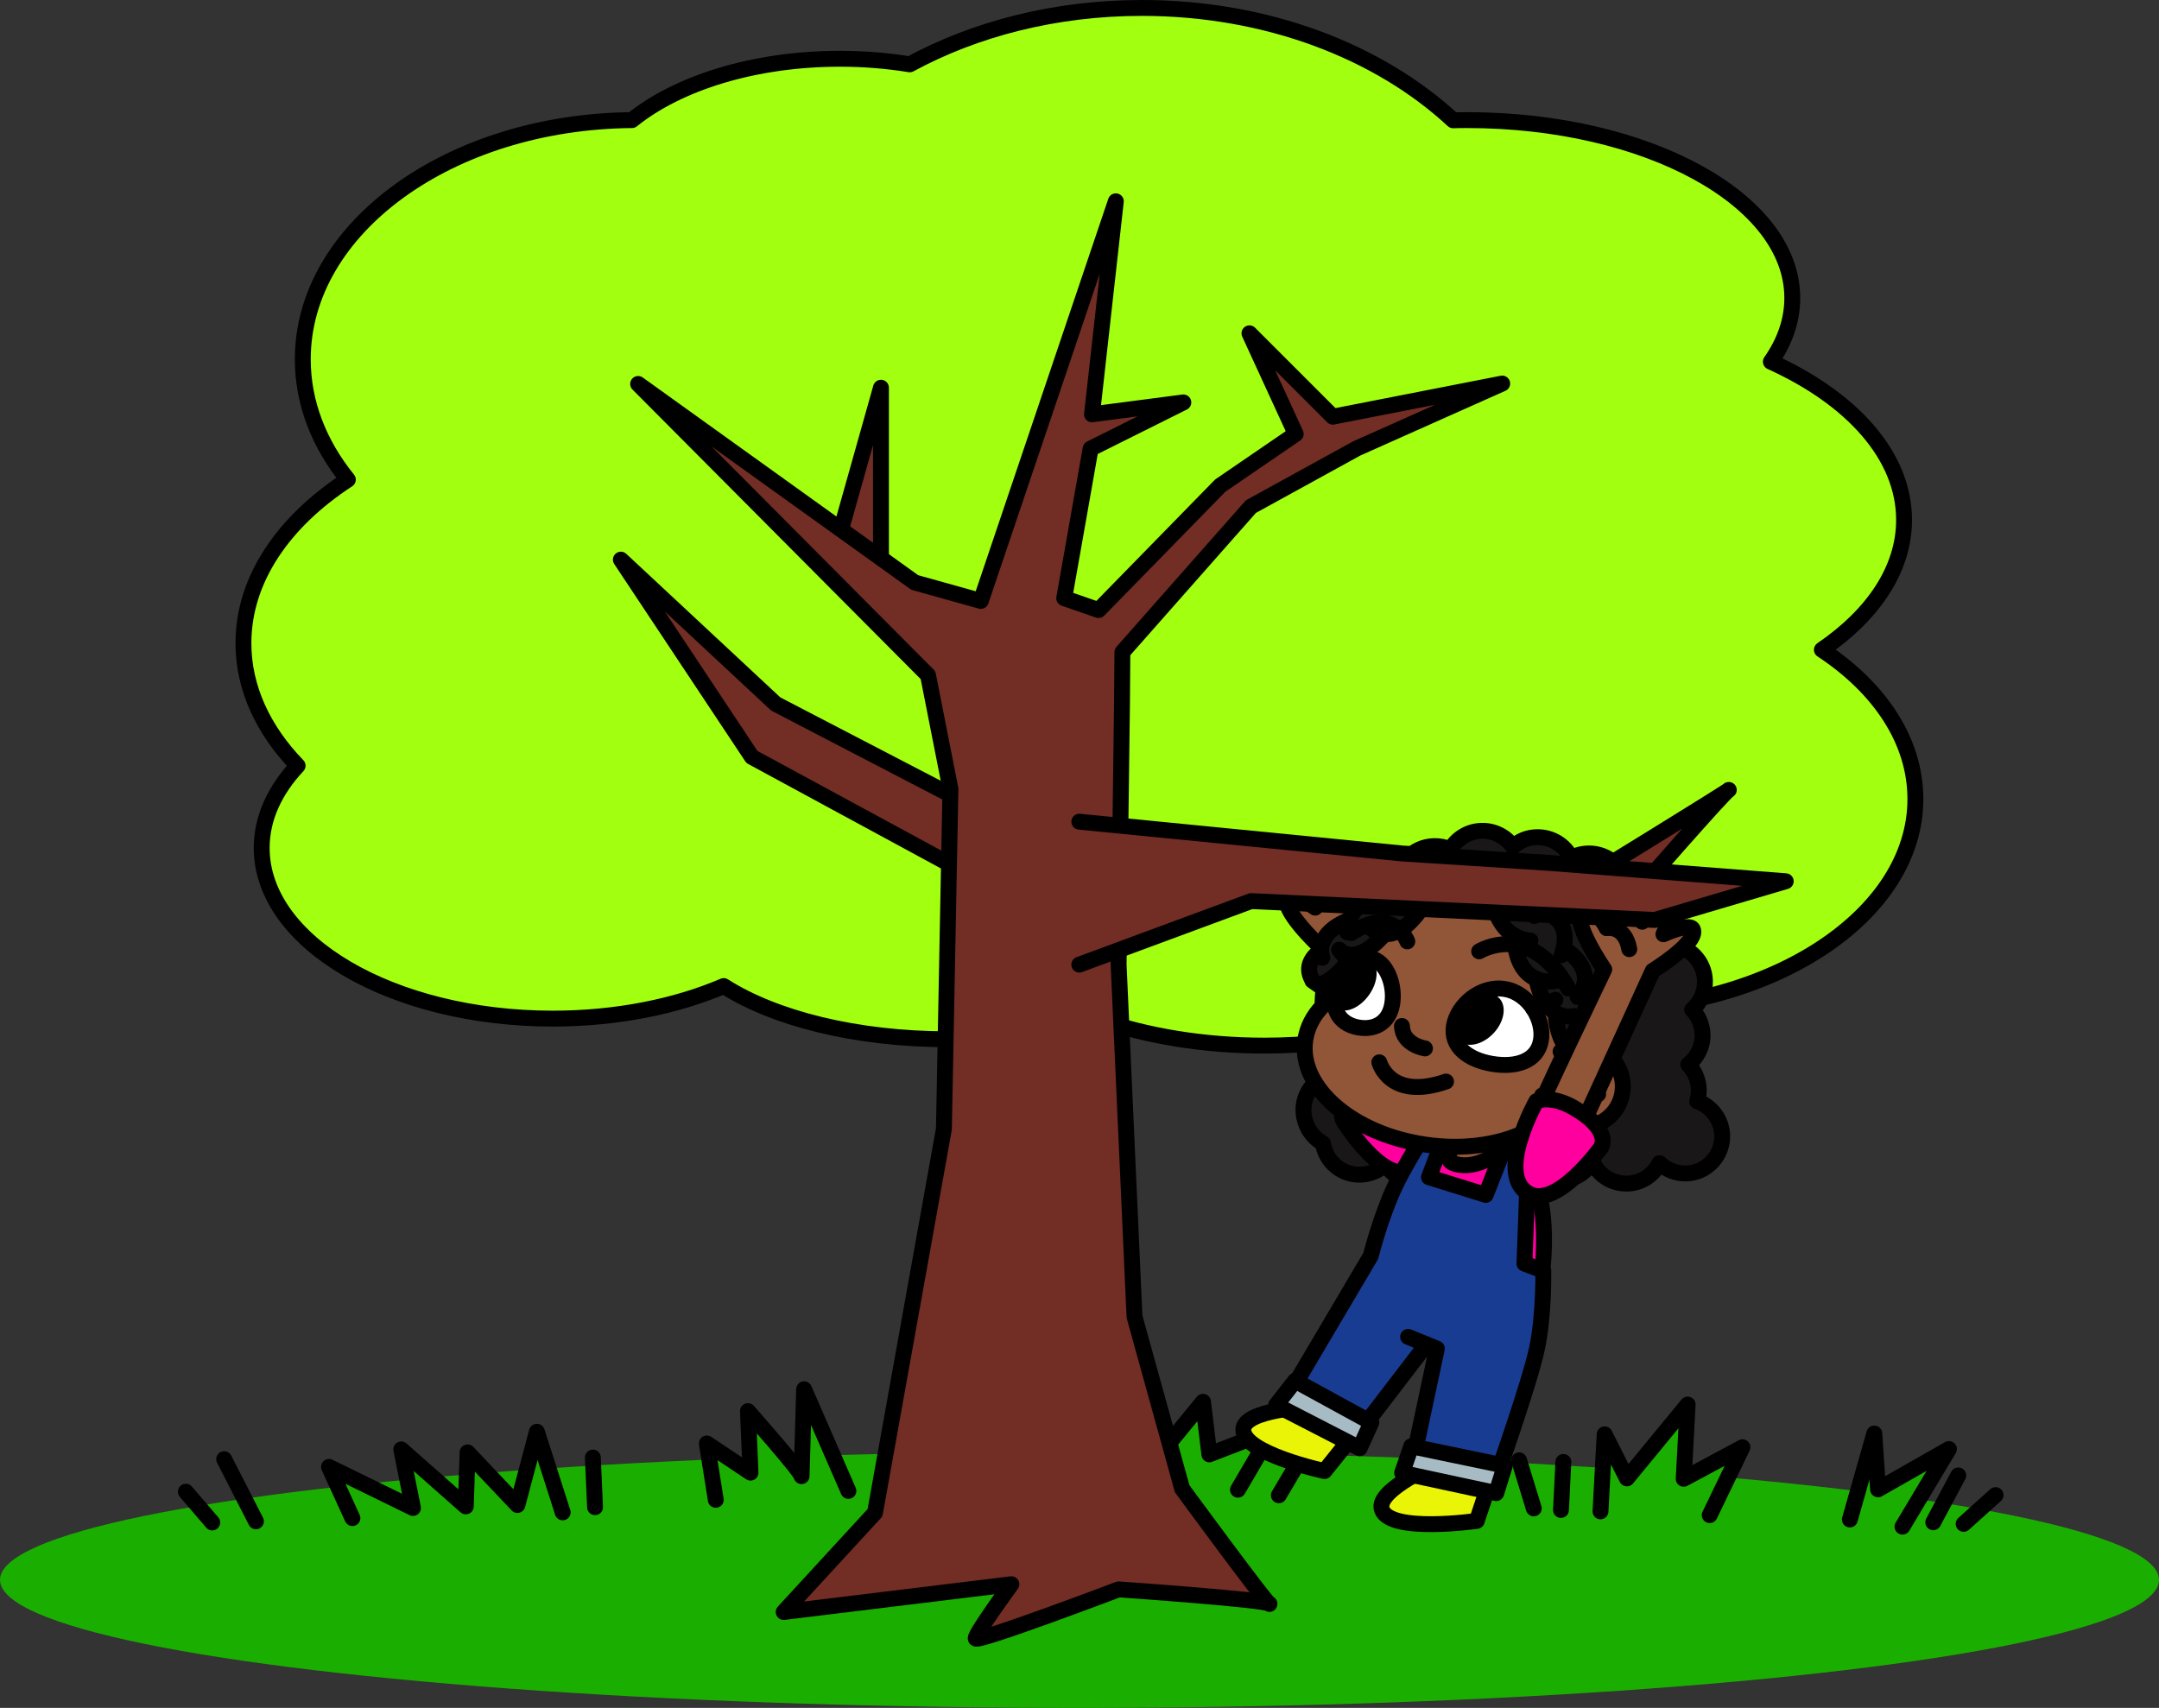 <svg version="1.1" id="aTreeLikeMeStory4Graphic" xmlns="http://www.w3.org/2000/svg" xmlns:xlink="http://www.w3.org/1999/xlink" x="0px" y="0px" viewBox="0 0 1087.4 860.3" enable-background="new 0 0 1087.4 860.3" xml:space="preserve"><rect x="0" y="0" width="1087.4" height="860.3" fill="#333333" stroke="none"/><g id="ground_3_"><ellipse fill="#1AAF00" cx="543.7" cy="795.8" rx="543.7" ry="64.5"/><path fill="#1AAF00" stroke="#000000" stroke-width="8" stroke-linecap="round" stroke-linejoin="round" stroke-miterlimit="10" d="M427.3,751L405,699.8c0,0-1.3,45.8-1.3,43.7c-0.1-2.2-27-32.7-27-32.7l1.3,31l-22-14.7l4.5,28.4"/><polyline fill="#1AAF00" stroke="#000000" stroke-width="8" stroke-linecap="round" stroke-linejoin="round" stroke-miterlimit="10" points="573.6,748.6 566.2,711.2 582.3,734.9 605.9,706.1 609.1,732.6 641.2,720.2 623.5,750.4 "/><polyline fill="#1AAF00" stroke="#000000" stroke-width="8" stroke-linecap="round" stroke-linejoin="round" stroke-miterlimit="10" points="283.4,761.8 270.4,721.2 260.6,758.1 235.5,731.6 234.6,758.8 202.1,730.1 208,759.6 165.7,738.9 177.5,764.7 "/><polyline fill="#1AAF00" stroke="#000000" stroke-width="8" stroke-linecap="round" stroke-linejoin="round" stroke-miterlimit="10" points="806.1,761.3 808.2,722.5 819.4,744.7 850,707.5 848,744.9 877.6,729 861.1,763.2 "/><polyline fill="#1AAF00" stroke="#000000" stroke-width="8" stroke-linecap="round" stroke-linejoin="round" stroke-miterlimit="10" points="931.7,765.4 944,722.1 945.9,750.2 981.6,729.9 958.2,769 "/><line fill="none" stroke="#000000" stroke-width="8" stroke-linecap="round" stroke-linejoin="round" stroke-miterlimit="10" x1="128.9" y1="766.3" x2="112.9" y2="735"/><line fill="none" stroke="#000000" stroke-width="8" stroke-linecap="round" stroke-linejoin="round" stroke-miterlimit="10" x1="106.9" y1="766.9" x2="93.6" y2="751.4"/><line fill="none" stroke="#000000" stroke-width="8" stroke-linecap="round" stroke-linejoin="round" stroke-miterlimit="10" x1="298.6" y1="734.2" x2="299.7" y2="759.2"/><line fill="none" stroke="#000000" stroke-width="8" stroke-linecap="round" stroke-linejoin="round" stroke-miterlimit="10" x1="658" y1="729.7" x2="644.1" y2="753.2"/><line fill="none" stroke="#000000" stroke-width="8" stroke-linecap="round" stroke-linejoin="round" stroke-miterlimit="10" x1="560.2" y1="750.3" x2="552.2" y2="724.8"/><line fill="none" stroke="#000000" stroke-width="8" stroke-linecap="round" stroke-linejoin="round" stroke-miterlimit="10" x1="786.2" y1="760.6" x2="787.4" y2="736.4"/><line fill="none" stroke="#000000" stroke-width="8" stroke-linecap="round" stroke-linejoin="round" stroke-miterlimit="10" x1="772.5" y1="759.8" x2="765.1" y2="735.6"/><line fill="none" stroke="#000000" stroke-width="8" stroke-linecap="round" stroke-linejoin="round" stroke-miterlimit="10" x1="986.3" y1="743.2" x2="973.7" y2="766.8"/><line fill="none" stroke="#000000" stroke-width="8" stroke-linecap="round" stroke-linejoin="round" stroke-miterlimit="10" x1="1005.1" y1="753.1" x2="989" y2="767.6"/></g><g id="treeBack"><path fill="#A2FF10" stroke="#000000" stroke-width="8" stroke-linecap="round" stroke-linejoin="round" stroke-miterlimit="10" d="M917.6,327.3c25.8-17.6,41.4-40.5,41.4-65.4c0-32.4-26.3-61.2-67.1-79.7c7-10,10.8-20.8,10.8-32.1c0-49.5-73.3-89.6-163.8-89.6c-2.4,0-4.7,0-7,0.1C694.6,26,638.2,4,575.1,4c-43.5,0-83.9,10.5-116.9,28.4c-11.1-1.8-22.9-2.8-35.1-2.8c-43.3,0-81.6,12.2-104.8,30.9c-91.7,0.8-165.8,54.4-165.8,120.5c0,22.1,8.3,42.8,22.7,60.6c-32.5,21.2-52.6,50.3-52.6,82.4c0,22.6,10,43.8,27.3,61.7c-11.5,12.3-18.1,26.4-18.1,41.4c0,47.5,65.6,86,146.6,86c32.2,0,62-6.1,86.1-16.4c25.5,16.3,66.6,26.8,113.1,26.8c27.7,0,53.5-3.8,75.3-10.2c24.3,8.5,53.1,13.4,83.8,13.4c42.7,0,81.5-9.5,110.1-24.9c17.7,4.4,36.8,6.8,56.8,6.8c89,0,161.1-47.5,161.1-106.1C964.7,373.1,946.7,346.5,917.6,327.3z"/></g><g id="girl_3_"><g><path fill="none" stroke="#000000" stroke-width="8" stroke-linecap="round" stroke-linejoin="round" stroke-miterlimit="10" d="M798.9,541.4c-0.1-0.1-0.2-0.2-0.3-0.3c0.1,0,0.1-0.1,0.2-0.1C798.8,541.1,798.8,541.3,798.9,541.4z"/><path fill="#191718" stroke="#000000" stroke-width="8" stroke-linecap="round" stroke-linejoin="round" stroke-miterlimit="10" d="M666.3,575.9c1.4,9.2,9.5,16.2,19.1,15.8c4.9-0.2,9.2-2.2,12.5-5.3c3.3,5.7,9.6,9.5,16.7,9.2c4.9-0.2,9.3-2.2,12.5-5.4c2.7,1.3,5.7,2,8.8,1.9c3-0.1,5.9-0.9,8.3-2.3c3.3,2.4,7.4,3.8,11.8,3.7c5.8-0.2,11-3,14.2-7.4c3.4,5.3,9.5,8.7,16.2,8.4c6.7-0.2,12.5-4,15.6-9.4c3,6.7,9.8,11.3,17.7,11.1c7.1-0.2,13.1-4.4,16.1-10.3c3.5,3.3,8.3,5.3,13.5,5.2c10.3-0.3,18.4-9,18.1-19.3c-0.3-8-5.5-14.6-12.6-17.1c0.6-1.9,0.9-4,0.8-6.1c-0.2-4.9-2.2-9.2-5.3-12.4c4.5-3.5,7.4-9.1,7.2-15.3c-0.2-4.8-2.1-9.1-5.2-12.3c4.1-3.6,6.6-8.9,6.4-14.7c-0.3-9.6-7.8-17.2-17.1-18c1.2-2.6,1.8-5.5,1.7-8.5c-0.3-10.3-9-18.4-19.3-18.1c-1.7,0.1-3.4,0.3-4.9,0.8c0.1-0.7,0.1-1.4,0-2.1c-0.3-10.3-9-18.4-19.3-18.1c-3.1,0.1-6,0.9-8.5,2.3c-3.1-6.4-9.8-10.7-17.4-10.5c-4.6,0.1-8.7,1.9-11.9,4.8c-3.5-5-9.4-8.2-15.9-8c-6.7,0.2-12.5,4-15.6,9.4c-2.5-1.2-5.4-1.8-8.4-1.7c-10.3,0.3-18.4,9-18.1,19.3c0,0.2,0,0.4,0,0.6c-16,6.3-27.1,22.2-26.5,40.3c0.1,4.2,0.9,8.2,2.2,12c-7.4,9-11.7,20.6-11.3,33.1c0.1,3.4,0.6,6.6,1.3,9.8c-7.9,2.4-13.5,9.8-13.2,18.5C656.9,567,660.7,572.8,666.3,575.9z M798.6,541.1c0.1,0,0.1-0.1,0.2-0.1c0,0.1,0.1,0.3,0.1,0.4C798.8,541.3,798.7,541.2,798.6,541.1z"/></g><g><path fill="#E9F406" stroke="#000000" stroke-width="8" stroke-linecap="round" stroke-linejoin="round" stroke-miterlimit="10" d="M681.3,723.3l-14.2,17.7c0,0-41.2-8.9-40.9-20.9c0.2-10.2,34.4-11.6,34.4-11.6L681.3,723.3z"/></g><g><path fill="#E9F406" stroke="#000000" stroke-width="8" stroke-linecap="round" stroke-linejoin="round" stroke-miterlimit="10" d="M751.3,743.6l-7.5,22.5c0,0-43.7,6.3-47.8-5.7c-3.5-10.1,29.6-24,29.6-24L751.3,743.6z"/></g><g><g><path fill="#915537" stroke="#000000" stroke-width="8" stroke-linecap="round" stroke-linejoin="round" stroke-miterlimit="10" d="M705.8,556.4c0.7-0.8-18.3-76.3-18.3-76.3s21.6-20.8,16.1-26.1c-4.7-4.4-13.2,5.9-13.2,5.9s-3.9-25.3-10.8-25.4c-4.6-0.1-5.6,18.8-5.6,18.8s-7.2-14.8-11.3-13.3c-4,1.4-0.3,17.2-0.3,17.2s-11.4-8.4-13.7-5.3c-4.2,5.7,15.2,24,15.2,24l20.5,88.8L705.8,556.4z"/><path fill="none" stroke="#000000" stroke-width="8" stroke-linecap="round" stroke-linejoin="round" stroke-miterlimit="10" d="M690.4,459.9c0,0-8.4-3.4-12.9,7.9"/></g><g><path fill="#FF009E" stroke="#000000" stroke-width="8" stroke-linecap="round" stroke-linejoin="round" stroke-miterlimit="10" d="M710,543.9c0,0,17.8,37.5,0.6,45.7c-14.4,6.9-34-25-34-25s-5.5-9.1,15.1-18.9C703.6,540,710,543.9,710,543.9z"/></g></g><g><path fill="#FF009E" stroke="#000000" stroke-width="8" stroke-linecap="round" stroke-linejoin="round" stroke-miterlimit="10" d="M775.2,651.4c0,0,15-73.1-29-82c-40.7-8.3-52.8,66.1-52.8,66.1s4.9,16.7,37.8,21.4C772.8,662.7,775.2,651.4,775.2,651.4z"/></g><g><path fill="#915537" stroke="#000000" stroke-width="8" stroke-linecap="round" stroke-linejoin="round" stroke-miterlimit="10" d="M759.5,555.1l-8.3,27.8c0,0-8.8,5.7-17.5,3.6c-9.2-2.2,0.1-9.2,0.5-18.2c0.4-8.6,1-17,1-17L759.5,555.1z"/></g><g><path fill="#193C93" d="M744.3,600.6l5.4-2.5l8.6-22.6l11.2,8.1l-1.8,51.5l9.1,4.9l-0.7,25.7l-3.1,18.1c0,0-8.7,28.6-8.9,29.3c-0.2,0.7-10.1,29.7-10.1,29.7l-40-9.6l9.5-52.7l-5.2-3.3l-32.8,42.8l-38.1-15c0,0,47.7-89,48-89.9c0.3-0.8,11.4-26,11.4-26l11.9-20.6l10.1,0l-8.8,23.5L744.3,600.6z"/><path fill="none" stroke="#000000" stroke-width="8" stroke-linecap="round" stroke-linejoin="round" stroke-miterlimit="10" d="M709.2,673.4l14.5,5.9l-12.4,58.2l41.8,8.1c0,0,17.4-49.2,21-66.3c3.6-16.8,3.2-39.2,3.2-39.2l-9.5-3.6c0,0,2-52.9,1.8-53.9c-0.2-1-10.4-8.4-10.4-8.4l-10.9,27.7l-28.6-8.9l9.4-24.8l-10.2,0.9c0,0-11.5,17.8-16.8,29.5c-7,15.2-11.7,34-11.7,34l-42.7,72.3l35.4,18.4l35.4-46.2"/><polygon fill="#A7BBC4" stroke="#000000" stroke-width="8" stroke-linecap="round" stroke-linejoin="round" stroke-miterlimit="10" points="710.8,728.5 706.2,741.9 753.6,752.1 757.9,738.3 "/><polygon fill="#A7BBC4" stroke="#000000" stroke-width="8" stroke-linecap="round" stroke-linejoin="round" stroke-miterlimit="10" points="690.7,716.5 684.8,729.5 642.7,707.8 652.3,695.5 "/></g><g><g><path fill="#915537" stroke="#000000" stroke-width="8" stroke-linecap="round" stroke-linejoin="round" stroke-miterlimit="10" d="M666.1,506.8c0-3.2,0.2-6.4,0.6-9.6c5.3-37.7,41.7-63.7,81.2-58.2s67.2,40.6,61.9,78.3c-3.6,25.5-21.3,45.6-44.6,54.3c-12.9,5.4-29.5,7.5-46.9,5c-37-5.2-64.3-28.8-60.9-52.6C658.3,517.6,661.3,511.8,666.1,506.8z"/></g><g><path fill="#191718" d="M735.1,429.1c-1.2,0.6-10,11.5-10,11.5l-2.4,6.5l18.4-6.5l10.6-1.7c0,0,4-0.3,11.8,4.6c7.8,4.8,7.1,3.6,7.1,3.6v13.6l10,15l10.9,26.8c0,0-1.4,4,4.3,17.1s6,12,6,12l3.8,4.7l11.5-1.1l14.9-19.9l-3.1-33L806.7,452l-28.8-15.7L735.1,429.1z"/></g><g><g><path fill="#191718" d="M751.8,432.3c0.1,0.5-3.7,10-3.7,10l4.8,8.9l0.3,6.4l2.8,6.9l6.7,6.6l0.6,6.5l1.9,6.4l4.3,6.3l4.3,4l0.8,4.3l2.3,3.9l4.5,5.4l3.3,4.1c0,0-1.6-1.7,0,4.7c1.6,6.4,0.8,4.7,1.6,6.4s2.7,5,2.7,5l3.8,5.8l1.6,0.2l7.7-2.4l2.6-5v-6.9l-1.9-6l1.2-8l-3.4-6.2c0,0-2.8,3-2.8-5.2c0.1-8.3,0.4-6.9,0.4-6.9s-5.4-8.3-6.4-9.8c-1-1.5-4.3-4.8-4.3-4.8s0.7-3.7-0.6-5.9c-1.2-2.2-5.4-7.2-6.9-8c-1.6-0.8-4.1-1.8-3.9-3.7c0.2-1.9,0.1-6.2,0.1-6.2l-7.3-6.9c0,0-6.4-4.1-8-5.5S751.8,432.3,751.8,432.3z"/><path fill="#191718" d="M663.7,495.8l-3.9-4.7l0.8-5.3l2.1-4.9c0,0-1,2.5,3.8-5.2s3.9-7.7,3.9-7.7l4.7-3.5l6.4-4.8l4.4-4.6l5.8-2.3l4.9-2.5c0,0,2.7-4.2,4.7-5.9c2-1.7,6.9-3.9,6.9-3.9l5.6,0.5l4.3-2.9l3.2-3.7l6.9-1h7.8l-3.8,1.6l5.9,1.8l-2.9,5.8l-2.8,3.3c0,0-2.1,8.1-3.5,7.8c-1.4-0.3-5.9,1.4-7.6,1.9c-1.7,0.5-5.9,0.1-6,0.6c-0.1,0.6-3.9,6.9-3.9,6.9l-3.6,3.4l-6.1,3.4l-5.2,1.4l-3,2.3l-7.7,7.3l-11.4,10L663.7,495.8z"/><path fill="none" stroke="#000000" stroke-width="8" stroke-linecap="round" stroke-linejoin="round" stroke-miterlimit="10" d="M770.8,473.8c0,0-8.8-0.2-14.3-8.3c-6.1-8.8-2.3-14.5-2.3-14.5s-5.2-10.4-5.9-11.7c-0.7-1.3-15.5,5.3-15.5,5.3"/><path fill="none" stroke="#000000" stroke-width="8" stroke-linecap="round" stroke-linejoin="round" stroke-miterlimit="10" d="M784.2,494c0,0-20.6,5.2-21.5-22.8"/><path fill="none" stroke="#000000" stroke-width="8" stroke-linecap="round" stroke-linejoin="round" stroke-miterlimit="10" d="M792.8,511.8c0,0-14.6,3.9-19-18.8"/><path fill="none" stroke="#000000" stroke-width="8" stroke-linecap="round" stroke-linejoin="round" stroke-miterlimit="10" d="M794.4,534.1c0-1.2-10.3-6.4-10.9-23.9"/><path fill="none" stroke="#000000" stroke-width="8" stroke-linecap="round" stroke-linejoin="round" stroke-miterlimit="10" d="M758.5,441.2c0,0,27.6,4.9,14.3,20.2"/><path fill="none" stroke="#000000" stroke-width="8" stroke-linecap="round" stroke-linejoin="round" stroke-miterlimit="10" d="M786.5,481.1c0,0,8.1-19-12-22.1"/><path fill="none" stroke="#000000" stroke-width="8" stroke-linecap="round" stroke-linejoin="round" stroke-miterlimit="10" d="M794.6,502.2c0,0,11.8-12.1-7-24.5"/><path fill="none" stroke="#000000" stroke-width="8" stroke-linecap="round" stroke-linejoin="round" stroke-miterlimit="10" d="M799.1,519.7c0,0,13.5-7.2-1.3-23.4"/><path fill="none" stroke="#000000" stroke-width="8" stroke-linecap="round" stroke-linejoin="round" stroke-miterlimit="10" d="M799.6,534c0.8-0.7,8.5-5.4,2.8-17.2"/></g><g><path fill="none" stroke="#000000" stroke-width="8" stroke-linecap="round" stroke-linejoin="round" stroke-miterlimit="10" d="M732.8,444.6c0,0-0.2,5.2-9,10c-8.1,4.5-14,1-14,1"/><path fill="none" stroke="#000000" stroke-width="8" stroke-linecap="round" stroke-linejoin="round" stroke-miterlimit="10" d="M689.9,467c0,0,10.8,12.9,26.6-10.2"/><path fill="none" stroke="#000000" stroke-width="8" stroke-linecap="round" stroke-linejoin="round" stroke-miterlimit="10" d="M674.5,478.4c0,0,7.5,9.4,22.8-7.8"/><path fill="none" stroke="#000000" stroke-width="8" stroke-linecap="round" stroke-linejoin="round" stroke-miterlimit="10" d="M735.1,436.3c0,0-20.4-10.3-19.9,8.1"/><path fill="none" stroke="#000000" stroke-width="8" stroke-linecap="round" stroke-linejoin="round" stroke-miterlimit="10" d="M695.3,455.3c0,0,5-19.3,19.9-13.6"/><path fill="none" stroke="#000000" stroke-width="8" stroke-linecap="round" stroke-linejoin="round" stroke-miterlimit="10" d="M678.5,469.6c0,0-1.2-15.1,18-17.6"/><path fill="none" stroke="#000000" stroke-width="8" stroke-linecap="round" stroke-linejoin="round" stroke-miterlimit="10" d="M666,482.4c0,0-5-11.7,13.6-19.1"/><path fill="none" stroke="#000000" stroke-width="8" stroke-linecap="round" stroke-linejoin="round" stroke-miterlimit="10" d="M665.4,478.6c-10.2,7.5-4.5,14.4-4.4,15.4l3.3,2.3c0.7-1,7.2-0.9,17.1-15.3"/></g></g><g><path fill="none" stroke="#000000" stroke-width="8" stroke-linecap="round" stroke-linejoin="round" stroke-miterlimit="10" d="M694.7,535.1c0,0,5.2,19.5,33.6,9.7"/></g><g><path fill="none" stroke="#000000" stroke-width="8" stroke-linecap="round" stroke-linejoin="round" stroke-miterlimit="10" d="M717.7,528.1c0,0-11.3-1.7-11.6-11.3"/></g><g><g><path fill="#FFFFFF" stroke="#000000" stroke-width="8" stroke-linecap="round" stroke-linejoin="round" stroke-miterlimit="10" d="M732.3,516.7c-1.8,10.4,7.2,17.2,19.3,19.2c12.1,2,22.7-1.4,24.5-11.8c1.8-10.4-6.1-23.9-18.1-25.9C745.9,496.1,734.1,506.2,732.3,516.7z"/><line fill="none" stroke="#000000" stroke-width="8" stroke-linecap="round" stroke-linejoin="round" stroke-miterlimit="10" x1="783.4" y1="503.6" x2="772.2" y2="508"/><ellipse transform="matrix(-0.732 -0.682 0.682 -0.732 939.681 1397.574)" cx="745" cy="513.8" rx="10.3" ry="14.8"/></g><g><path fill="#FFFFFF" stroke="#000000" stroke-width="8" stroke-linecap="round" stroke-linejoin="round" stroke-miterlimit="10" d="M672.4,500.8c-1.6,9.7,4,15.5,12,16.8c7.9,1.3,15.2-2.3,16.8-11.9c1.6-9.7-3-21.7-10.9-23C682.3,481.3,674.1,491.2,672.4,500.8z"/><ellipse transform="matrix(-0.812 -0.584 0.584 -0.812 946.047 1296.675)" cx="682" cy="495.8" rx="9.4" ry="14.8"/><line fill="none" stroke="#000000" stroke-width="8" stroke-linecap="round" stroke-linejoin="round" stroke-miterlimit="10" x1="675.1" y1="479.2" x2="680.8" y2="485.9"/></g></g><g><g><path fill="none" stroke="#000000" stroke-width="8" stroke-linecap="round" stroke-linejoin="round" stroke-miterlimit="10" d="M745,479.2c0,0,25.6-15.8,44.9,18.7"/></g><g><path fill="none" stroke="#000000" stroke-width="8" stroke-linecap="round" stroke-linejoin="round" stroke-miterlimit="10" d="M708.8,474.2c0,0-6.8-18.3-28.2-4.2"/></g></g><g><path fill="#915537" stroke="#000000" stroke-width="8" stroke-linecap="round" stroke-linejoin="round" stroke-miterlimit="10" d="M776.7,551.8c1.7,7.4,7.4,13.5,15.3,15.4c11.1,2.6,22.2-4.2,24.8-15.2c2.6-11.1-4.2-22.2-15.2-24.8c-5.5-1.3-11.1-0.3-15.6,2.5"/><path fill="none" stroke="#000000" stroke-width="8" stroke-linecap="round" stroke-linejoin="round" stroke-miterlimit="10" d="M804.9,551.2c0,0-1.9-18.7-20.3-5.1"/></g></g><g><g><path fill="#915537" stroke="#000000" stroke-width="8" stroke-linecap="round" stroke-linejoin="round" stroke-miterlimit="10" d="M774.1,561c-0.6-0.9,33.9-72.7,33.9-72.7s-17.4-25.3-10.7-29.4c5.6-3.5,12,8.6,12,8.6s9.1-24.5,16-23.2c4.6,0.9,1.8,20,1.8,20s10.2-13.4,14-11c3.8,2.3-3.3,17.3-3.3,17.3s13.1-6,14.8-2.5c3,6.6-20.2,20.9-20.2,20.9l-38.7,84.7L774.1,561z"/><path fill="none" stroke="#000000" stroke-width="8" stroke-linecap="round" stroke-linejoin="round" stroke-miterlimit="10" d="M809.3,467.5c0,0,9.1-1.7,11.3,10.6"/></g><g><path fill="#FF009E" stroke="#000000" stroke-width="8" stroke-linecap="round" stroke-linejoin="round" stroke-miterlimit="10" d="M773.8,554.7c0,0-20.8,37-3.9,46.5c14.1,8,36.4-23.1,36.4-23.1s6.2-8.8-14-20.3C780.7,551.3,773.8,554.7,773.8,554.7z"/></g></g></g><g id="tree_2_"><polyline fill="#722D24" stroke="#000000" stroke-width="8" stroke-linecap="round" stroke-linejoin="round" stroke-miterlimit="10" points="492.1,407.3 390.7,354.6 312.7,281.9 378.7,381.3 488.1,440.6 "/><polygon fill="#722D24" stroke="#000000" stroke-width="8" stroke-linecap="round" stroke-linejoin="round" stroke-miterlimit="10" points="421.7,273.4 443.7,195.3 443.7,287.6 "/><path fill="#722D24" stroke="#000000" stroke-width="8" stroke-linecap="round" stroke-linejoin="round" stroke-miterlimit="10" d="M563.4,485.9l8,177.3l24,86.7c0,0,44,60,44,58s-76-7.3-76-7.3s-72,27.3-72,24.7c0-2.7,18-27.3,18-27.3l-114.7,14l46-50l34.7-193.3l3.3-171.3l-11.3-57.3l-146-146.7l139.3,100l33.3,9.3l68-201.3l-12,107.3l46-6l-46.7,23.3l-13.3,75.3l17.3,6l61.3-62.7l38-26l-23.3-50.7l42,42l85.3-16.7l-73.3,32.7l-53.3,29.3l-64.7,73.3l-0.2,26L563.4,485.9z"/><path fill="#722D24" stroke="#000000" stroke-width="8" stroke-linecap="round" stroke-linejoin="round" stroke-miterlimit="10" d="M793.4,445.9c0,0,79.3-48.7,77.3-48s-46.7,52-46.7,52L793.4,445.9z"/><polyline fill="#722D24" stroke="#000000" stroke-width="8" stroke-linecap="round" stroke-linejoin="round" stroke-miterlimit="10" points="543.6,413.9 706.1,429.9 779.4,434.6 899.4,443.9 833.4,463.4 630.1,453.9 543.6,485.9 "/></g></svg>